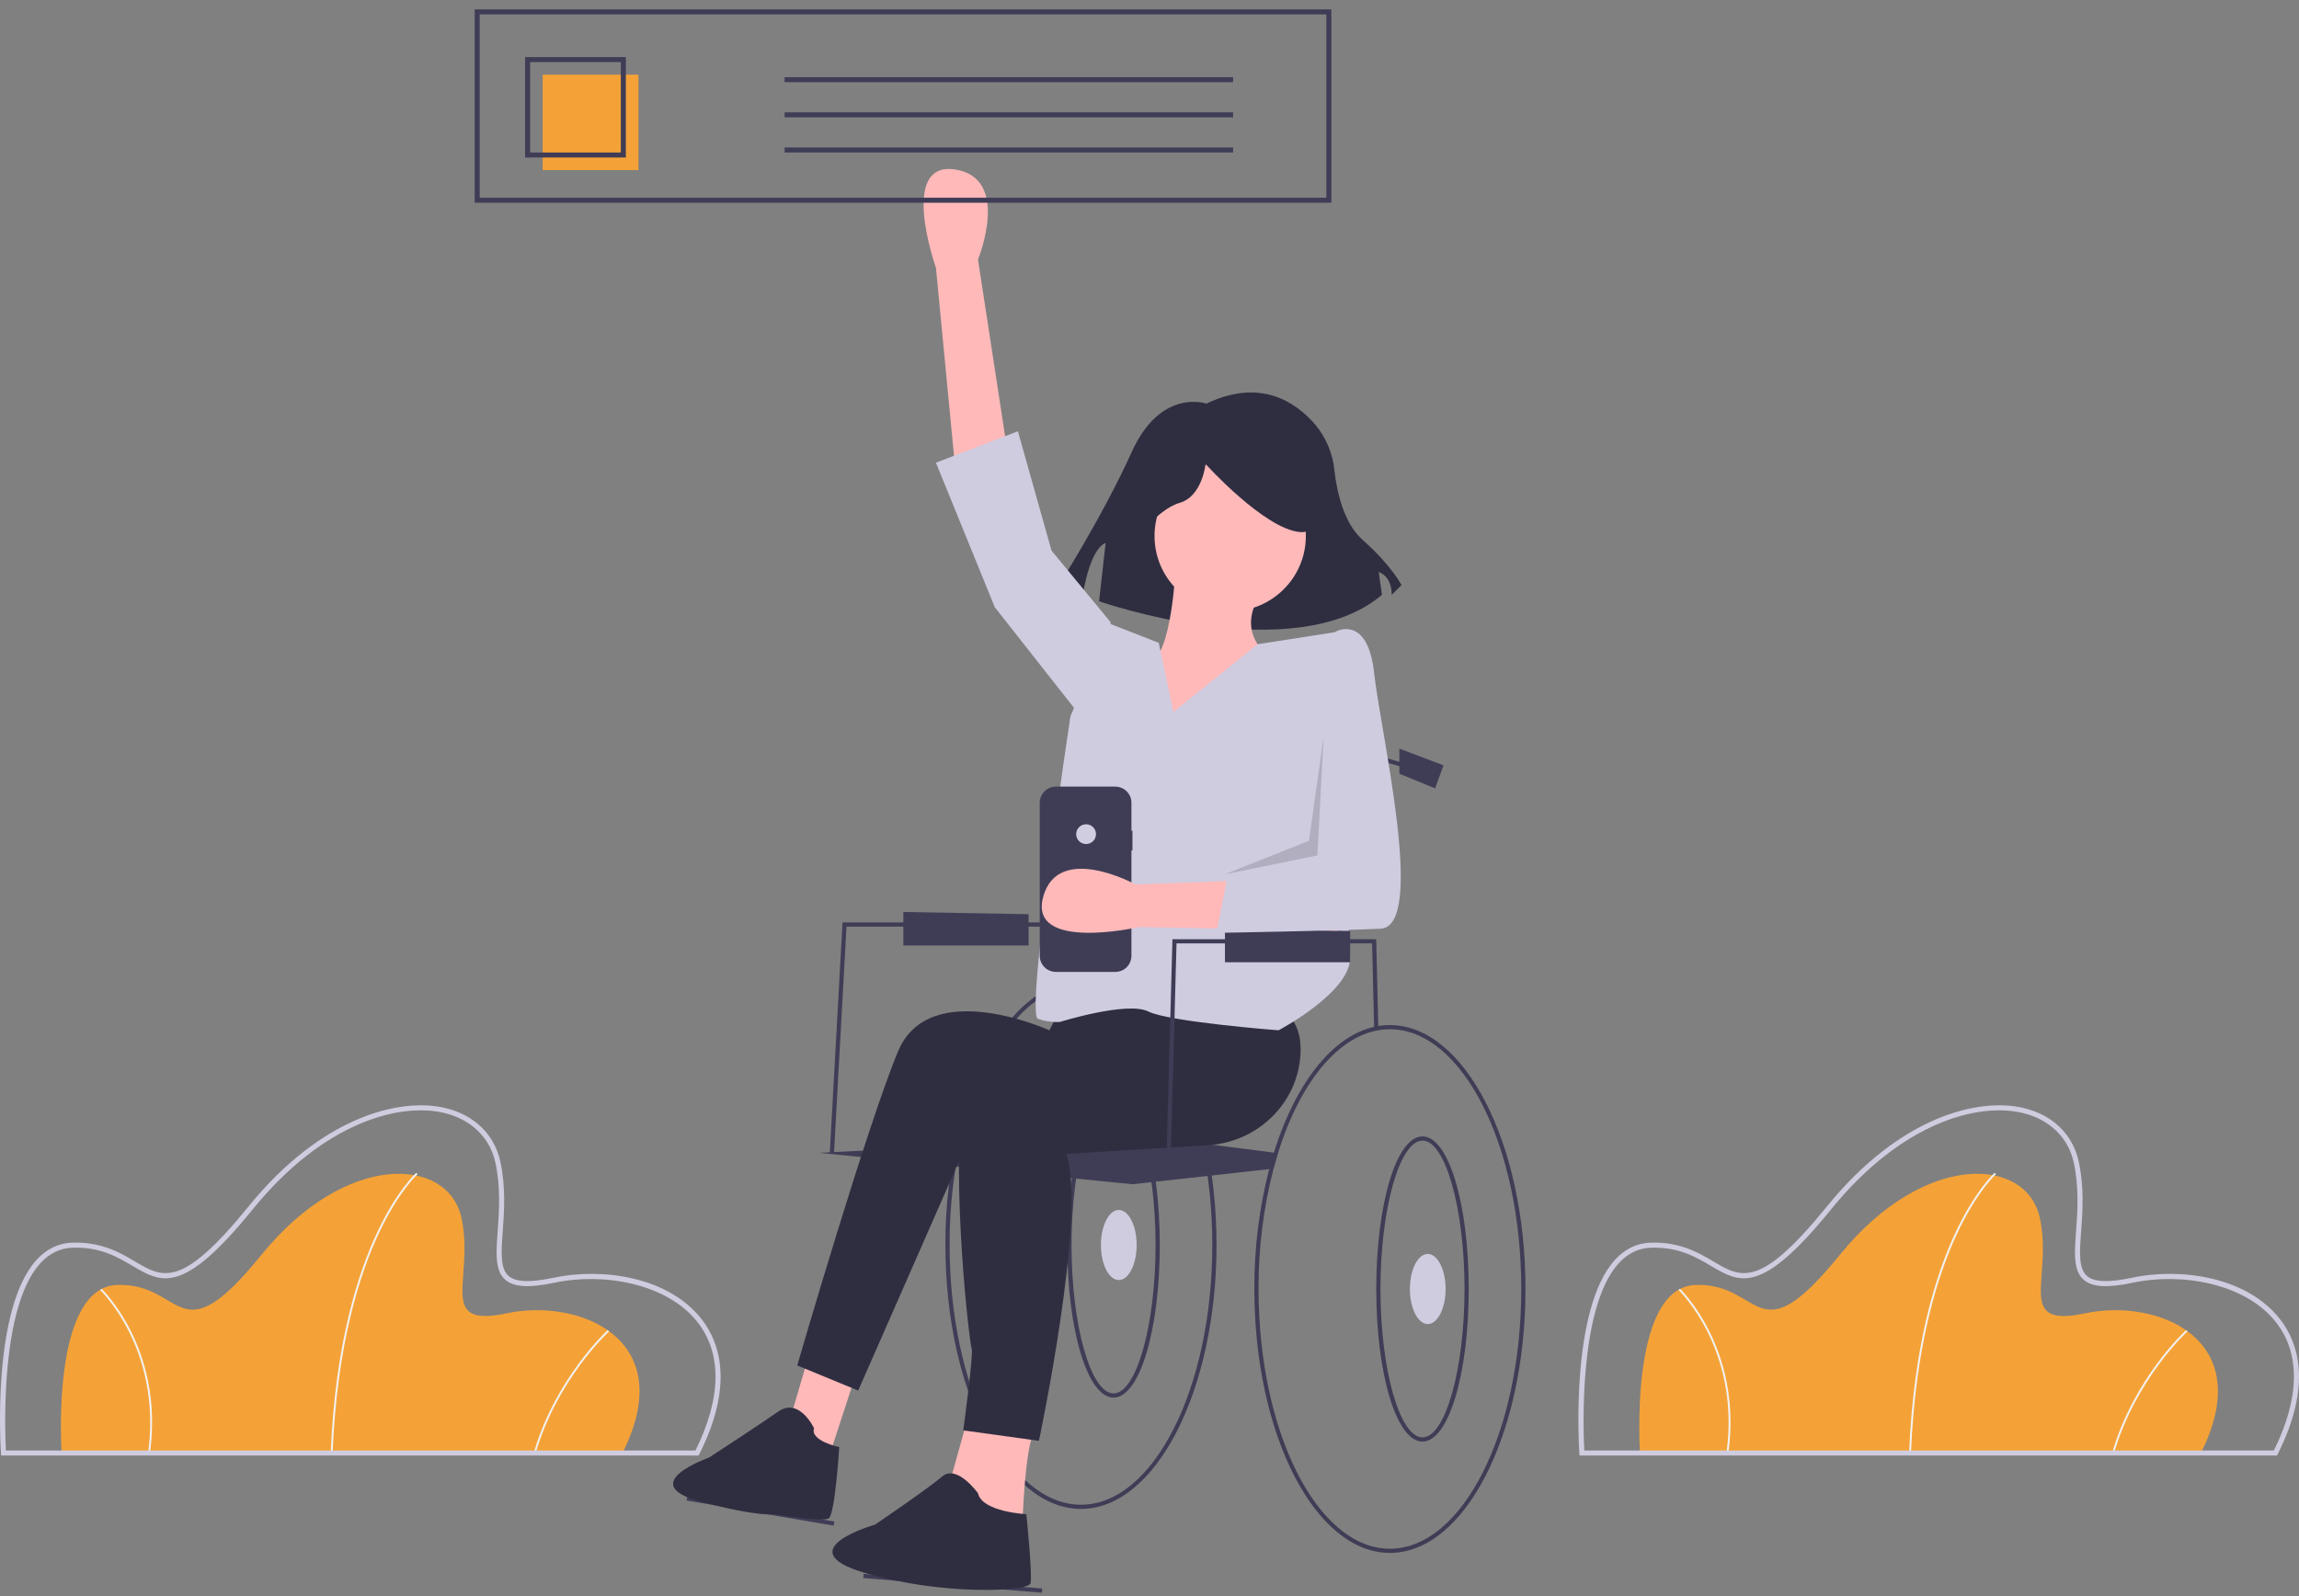 <svg width="180" height="125" viewBox="0 0 180 125" fill="none" xmlns="http://www.w3.org/2000/svg">
<rect x="0" y="0" width="180" height="125" fill="#808080" stroke="none"/>
<g clip-path="url(#clip0_657_4670)">
<path d="M48.739 113.793H4.825C4.825 113.793 3.935 100.778 9.202 100.63C14.469 100.482 13.875 106.398 20.477 98.264C27.079 90.13 35.09 90.574 36.129 95.38C37.167 100.187 34.126 104.032 39.69 102.849C45.253 101.666 53.264 104.771 48.739 113.793Z" fill="#F4A237"/>
<path d="M26.041 113.796L25.893 113.79C26.238 105.221 28.038 99.716 29.488 96.606C31.061 93.23 32.578 91.863 32.593 91.85L32.691 91.96C32.677 91.973 31.178 93.327 29.617 96.68C28.175 99.777 26.385 105.26 26.041 113.796Z" fill="#F2F2F2"/>
<path d="M41.934 113.814L41.792 113.773C43.507 107.905 47.545 104.2 47.586 104.163L47.686 104.273C47.645 104.309 43.637 107.988 41.934 113.814Z" fill="#F2F2F2"/>
<path d="M11.742 113.803L11.595 113.783C12.177 109.6 11.126 106.354 10.141 104.368C9.076 102.218 7.86 101.043 7.848 101.032L7.95 100.925C7.963 100.937 9.197 102.129 10.274 104.303C11.268 106.307 12.329 109.583 11.742 113.803Z" fill="#F2F2F2"/>
<path d="M54.699 113.991H0.089L0.076 113.806C0.045 113.347 -0.652 102.526 2.865 98.665C3.652 97.802 4.599 97.349 5.68 97.319C7.973 97.254 9.414 98.11 10.576 98.797C12.766 100.092 14.213 100.948 19.474 94.466C25.174 87.444 31.323 85.933 34.858 86.773C37.142 87.316 38.716 88.85 39.177 90.983C39.613 93.002 39.474 94.899 39.363 96.424C39.243 98.055 39.149 99.343 39.821 99.927C40.382 100.414 41.502 100.458 43.345 100.066C47.093 99.269 52.324 99.951 54.949 103.333C56.361 105.152 57.474 108.459 54.754 113.881L54.699 113.991ZM0.462 113.595H54.454C56.48 109.496 56.544 106.033 54.635 103.575C52.227 100.473 47.174 99.656 43.427 100.453C41.425 100.879 40.232 100.809 39.56 100.225C38.739 99.511 38.839 98.136 38.967 96.395C39.077 94.896 39.213 93.03 38.789 91.066C38.362 89.089 36.895 87.664 34.766 87.158C31.344 86.344 25.366 87.836 19.783 94.715C14.306 101.463 12.656 100.487 10.374 99.137C9.197 98.442 7.861 97.653 5.692 97.714C4.722 97.742 3.87 98.151 3.159 98.931C-0.002 102.401 0.384 112.132 0.462 113.595Z" fill="#CFCCE0"/>
<path d="M172.32 113.793H128.405C128.405 113.793 127.515 100.778 132.782 100.63C138.049 100.482 137.455 106.398 144.057 98.264C150.659 90.13 158.671 90.574 159.709 95.38C160.748 100.187 157.706 104.032 163.27 102.849C168.833 101.666 176.844 104.771 172.32 113.793Z" fill="#F4A237"/>
<path d="M149.621 113.796L149.473 113.79C149.818 105.221 151.619 99.716 153.068 96.606C154.641 93.23 156.158 91.863 156.173 91.85L156.272 91.96C156.257 91.973 154.758 93.327 153.197 96.68C151.756 99.777 149.965 105.26 149.621 113.796Z" fill="#F2F2F2"/>
<path d="M165.514 113.814L165.372 113.773C167.087 107.905 171.126 104.2 171.166 104.163L171.266 104.273C171.226 104.309 167.217 107.988 165.514 113.814Z" fill="#F2F2F2"/>
<path d="M135.323 113.803L135.176 113.783C135.758 109.6 134.707 106.354 133.722 104.368C132.657 102.218 131.441 101.043 131.429 101.032L131.531 100.925C131.544 100.937 132.778 102.129 133.855 104.303C134.849 106.307 135.91 109.583 135.323 113.803Z" fill="#F2F2F2"/>
<path d="M178.279 113.991H123.669L123.656 113.806C123.625 113.347 122.928 102.526 126.445 98.665C127.232 97.802 128.179 97.349 129.261 97.319C131.553 97.254 132.994 98.11 134.156 98.797C136.346 100.092 137.793 100.948 143.054 94.466C148.754 87.444 154.903 85.933 158.438 86.773C160.722 87.316 162.296 88.85 162.757 90.983C163.193 93.002 163.055 94.899 162.943 96.424C162.823 98.055 162.729 99.343 163.401 99.927C163.962 100.414 165.082 100.458 166.925 100.066C170.673 99.269 175.904 99.951 178.529 103.333C179.941 105.152 181.054 108.459 178.334 113.881L178.279 113.991ZM124.042 113.595H178.034C180.061 109.496 180.124 106.033 178.215 103.575C175.807 100.473 170.754 99.656 167.007 100.453C165.005 100.879 163.812 100.809 163.14 100.225C162.319 99.511 162.419 98.136 162.547 96.395C162.657 94.896 162.793 93.03 162.369 91.066C161.942 89.089 160.476 87.664 158.346 87.158C154.924 86.344 148.946 87.836 143.363 94.715C137.886 101.463 136.237 100.487 133.954 99.137C132.777 98.442 131.442 97.653 129.272 97.714C128.302 97.742 127.45 98.151 126.739 98.931C123.578 102.401 123.964 112.132 124.042 113.595Z" fill="#CFCCE0"/>
<path d="M84.634 76.835C80.785 76.835 77.41 80.842 75.549 86.826C75.417 87.246 75.294 87.678 75.178 88.116C74.395 91.183 74.005 94.338 74.02 97.504C74.02 108.901 78.781 118.172 84.634 118.172C90.487 118.172 95.247 108.901 95.247 97.504C95.247 86.106 90.487 76.835 84.634 76.835ZM84.634 117.844C78.963 117.844 74.349 108.719 74.349 97.504C74.334 94.325 74.728 91.157 75.522 88.078C75.631 87.666 75.747 87.263 75.871 86.868C77.683 81.049 80.933 77.163 84.634 77.163C90.304 77.163 94.918 86.288 94.918 97.504C94.918 108.719 90.304 117.844 84.634 117.844Z" fill="#3F3D56"/>
<path d="M87.185 109.454C85.155 109.454 83.564 104.205 83.564 97.504C83.564 90.803 85.155 85.554 87.185 85.554C89.215 85.554 90.805 90.803 90.805 97.504C90.805 104.205 89.215 109.454 87.185 109.454ZM87.185 85.882C85.401 85.882 83.894 91.204 83.894 97.504C83.894 103.804 85.401 109.126 87.185 109.126C88.969 109.126 90.476 103.804 90.476 97.504C90.476 91.204 88.969 85.882 87.185 85.882Z" fill="#3F3D56"/>
<path d="M87.596 100.248C88.368 100.248 88.995 99.019 88.995 97.504C88.995 95.988 88.368 94.759 87.596 94.759C86.823 94.759 86.197 95.988 86.197 97.504C86.197 99.019 86.823 100.248 87.596 100.248Z" fill="#CFCCE0"/>
<path d="M84.552 60.267L107.096 60.185V69.038L84.552 69.945V60.267Z" fill="#3F3D56"/>
<path d="M65.298 90.295L64.97 90.278L65.966 72.242H86.361V72.57H66.277L65.298 90.295Z" fill="#3F3D56"/>
<path d="M65.265 119.481L53.746 117.512L53.814 117.191L65.333 119.16L65.265 119.481Z" fill="#3F3D56"/>
<path d="M67.616 123.258L67.589 123.585L81.576 124.733L81.603 124.406L67.616 123.258Z" fill="#3F3D56"/>
<path d="M100.06 90.312C99.937 90.707 99.821 91.111 99.712 91.523L99.368 91.561L88.665 92.746L64.147 90.286L89.652 88.974L99.738 90.271L100.06 90.312Z" fill="#3F3D56"/>
<path d="M94.454 31.611C94.454 31.611 90.89 30.342 88.599 35.418C86.308 40.493 82.744 46.076 82.744 46.076L84.781 46.584C84.781 46.584 85.29 43.031 86.563 42.523L86.053 47.091C86.053 47.091 101.328 52.42 108.201 46.584L107.946 44.807C107.946 44.807 108.965 45.061 108.965 46.584L109.728 45.822C109.728 45.822 108.965 44.3 106.674 42.269C105.17 40.937 104.653 38.402 104.475 36.817C104.342 35.493 103.811 34.241 102.952 33.224C101.429 31.465 98.655 29.595 94.454 31.611Z" fill="#2F2E41"/>
<path d="M74.761 36.399L73.28 20.98C73.28 20.98 70.318 12.614 74.761 13.27C79.204 13.926 76.571 20.324 76.571 20.324L79.039 36.399H74.761Z" fill="#FFB9B9"/>
<path d="M63.241 106.443L61.596 112.021L64.722 114.645L67.026 107.592L63.241 106.443Z" fill="#FFB9B9"/>
<path d="M75.912 110.545L74.267 116.45L80.026 120.059C80.026 120.059 80.191 113.334 81.013 112.021L75.912 110.545Z" fill="#FFB9B9"/>
<path d="M82.988 79.05L82.165 80.69C82.165 80.69 72.786 76.425 70.317 82.33C67.849 88.236 62.419 106.936 62.419 106.936L67.191 108.904L75.912 89.056L95.823 88.564L96.646 77.573L82.988 79.05Z" fill="#2F2E41"/>
<path d="M89.9 81.838C89.9 81.838 76.406 79.049 75.419 85.775C74.432 92.501 75.913 105.296 76.077 105.624C76.242 105.952 75.419 112.021 75.419 112.021L81.343 112.841C81.343 112.841 85.128 94.961 83.482 90.368L94.616 89.681C98.459 89.445 101.599 86.418 101.82 82.586C101.904 81.119 101.536 79.788 100.267 79.049C96.317 76.753 89.077 76.753 89.077 76.753L89.9 81.838Z" fill="#2F2E41"/>
<path d="M63.736 111.857C63.736 111.857 62.584 109.396 60.938 110.545C59.293 111.693 55.508 114.153 55.508 114.153C55.508 114.153 49.653 116.209 54.85 117.598C59.472 118.834 60.609 118.582 60.609 118.582C60.609 118.582 64.394 119.239 64.888 118.91C65.381 118.582 65.71 113.333 65.71 113.333C65.71 113.333 63.407 112.841 63.736 111.857Z" fill="#2F2E41"/>
<path d="M76.571 116.942C76.571 116.942 74.925 114.646 73.773 115.63C72.621 116.614 68.507 119.403 68.507 119.403C68.507 119.403 61.596 121.371 67.685 123.176C73.773 124.98 80.52 124.652 80.685 123.996C80.849 123.34 80.355 118.583 80.355 118.583C80.355 118.583 76.9 118.419 76.571 116.942Z" fill="#2F2E41"/>
<path d="M96.317 47.882C99.589 47.882 102.241 45.238 102.241 41.977C102.241 38.715 99.589 36.071 96.317 36.071C93.046 36.071 90.394 38.715 90.394 41.977C90.394 45.238 93.046 47.882 96.317 47.882Z" fill="#FFB9B9"/>
<path d="M92.039 44.602C92.039 44.602 91.71 51.327 90.064 51.819C88.419 52.311 83.811 57.725 85.951 59.365C88.09 61.005 100.431 59.857 100.431 59.857L99.279 51.327C99.279 51.327 96.647 49.523 98.786 46.406L92.039 44.602Z" fill="#FFB9B9"/>
<path d="M91.875 55.756L90.723 50.343L86.938 48.866L83.811 56.084C83.811 56.084 80.273 79.459 81.261 79.787C81.815 79.982 82.402 80.066 82.989 80.033C82.989 80.033 88.254 78.393 89.9 79.213C91.546 80.033 100.102 80.689 100.102 80.689C100.102 80.689 106.026 77.573 105.697 74.784C105.368 71.996 105.697 56.412 105.697 56.412L104.957 49.44L98.464 50.453L91.875 55.756Z" fill="#CFCCE0"/>
<path d="M87.102 49.686L86.937 48.702L82.33 43.125L79.697 33.774L73.279 36.235L77.887 47.554L84.469 55.919L87.102 49.686Z" fill="#CFCCE0"/>
<path d="M88.535 42.683C88.535 42.683 90.571 39.892 92.353 39.384C94.135 38.877 94.39 36.339 94.39 36.339C94.39 36.339 98.972 41.414 101.772 41.668C104.573 41.922 102.027 35.577 102.027 35.577L96.936 34.309L92.099 34.816L88.28 37.354L88.535 42.683Z" fill="#2F2E41"/>
<path d="M107.589 80.613L107.43 73.882H92.116L91.627 91.93L91.298 91.921L91.796 73.554H107.748L107.753 73.712L107.918 80.602L107.589 80.613Z" fill="#3F3D56"/>
<path d="M107.26 71.422H106.931V58.9L112.242 60.438L112.15 60.753L107.26 59.337V71.422Z" fill="#3F3D56"/>
<path d="M108.823 80.279C104.974 80.279 101.599 84.287 99.738 90.271C99.606 90.691 99.483 91.122 99.368 91.56C98.584 94.628 98.195 97.782 98.209 100.948C98.209 112.345 102.97 121.617 108.823 121.617C114.676 121.617 119.437 112.345 119.437 100.948C119.437 89.551 114.676 80.279 108.823 80.279ZM108.823 121.289C103.153 121.289 98.538 112.163 98.538 100.948C98.523 97.769 98.918 94.601 99.712 91.522C99.82 91.111 99.937 90.707 100.061 90.312C101.872 84.493 105.122 80.607 108.823 80.607C114.494 80.607 119.108 89.733 119.108 100.948C119.108 112.163 114.494 121.289 108.823 121.289Z" fill="#3F3D56"/>
<path d="M111.374 112.899C109.344 112.899 107.754 107.649 107.754 100.948C107.754 94.247 109.344 88.998 111.374 88.998C113.404 88.998 114.994 94.247 114.994 100.948C114.994 107.649 113.404 112.899 111.374 112.899ZM111.374 89.326C109.59 89.326 108.083 94.648 108.083 100.948C108.083 107.248 109.59 112.57 111.374 112.57C113.158 112.57 114.665 107.248 114.665 100.948C114.665 94.648 113.158 89.326 111.374 89.326Z" fill="#3F3D56"/>
<path d="M111.785 103.694C112.558 103.694 113.184 102.465 113.184 100.949C113.184 99.433 112.558 98.204 111.785 98.204C111.013 98.204 110.387 99.433 110.387 100.949C110.387 102.465 111.013 103.694 111.785 103.694Z" fill="#CFCCE0"/>
<path d="M109.563 58.627L113.019 59.939L112.361 61.744L109.563 60.595V58.627Z" fill="#3F3D56"/>
<path d="M95.905 72.733V75.358H105.71V72.908L95.905 72.733Z" fill="#3F3D56"/>
<path d="M70.728 71.422V74.046H80.533V71.596L70.728 71.422Z" fill="#3F3D56"/>
<path d="M104.24 15.877H37.164V0.733H104.24V15.877ZM37.559 15.483H103.846V1.127H37.559V15.483Z" fill="#3F3D56"/>
<path d="M49.988 5.847H42.491V13.32H49.988V5.847Z" fill="#F4A237"/>
<path d="M49.002 12.336H41.11V4.47H49.002V12.336ZM41.505 11.943H48.607V4.863H41.505L41.505 11.943Z" fill="#3F3D56"/>
<path d="M96.547 6.043H61.431V6.436H96.547V6.043Z" fill="#3F3D56"/>
<path d="M96.547 8.797H61.431V9.19H96.547V8.797Z" fill="#3F3D56"/>
<path d="M96.547 11.55H61.431V11.943H96.547V11.55Z" fill="#3F3D56"/>
<path d="M88.665 65.053H88.585V62.869C88.585 62.703 88.552 62.538 88.489 62.385C88.425 62.231 88.331 62.092 88.214 61.975C88.096 61.857 87.956 61.764 87.802 61.701C87.648 61.637 87.483 61.605 87.317 61.605H82.674C82.508 61.605 82.343 61.637 82.189 61.701C82.035 61.764 81.895 61.857 81.778 61.975C81.66 62.092 81.567 62.231 81.503 62.385C81.439 62.538 81.406 62.703 81.406 62.869V74.852C81.406 75.018 81.439 75.183 81.503 75.336C81.567 75.489 81.66 75.629 81.778 75.746C81.895 75.864 82.035 75.957 82.189 76.02C82.343 76.084 82.508 76.116 82.674 76.116H87.317C87.483 76.116 87.648 76.084 87.802 76.02C87.956 75.957 88.096 75.864 88.214 75.746C88.331 75.629 88.425 75.489 88.489 75.336C88.552 75.183 88.585 75.018 88.585 74.852V66.608H88.665V65.053Z" fill="#3F3D56"/>
<path d="M85.036 66.102C85.465 66.102 85.812 65.755 85.812 65.327C85.812 64.899 85.465 64.553 85.036 64.553C84.607 64.553 84.259 64.899 84.259 65.327C84.259 65.755 84.607 66.102 85.036 66.102Z" fill="#D0CDE1"/>
<path d="M104.722 72.892L89.186 72.601C89.186 72.601 80.511 74.58 81.671 70.255C82.832 65.93 88.907 69.267 88.907 69.267L105.21 68.655L104.722 72.892Z" fill="#FFB9B9"/>
<path d="M103.146 50.588L104.627 49.44C104.627 49.44 107.095 48.128 107.589 52.721C108.082 57.314 111.702 72.57 108.082 72.734C104.462 72.897 95.247 73.062 95.247 73.062L96.234 67.976L103.804 67.484L103.146 50.588Z" fill="#CFCCE0"/>
<path opacity="0.15" d="M103.639 57.643L103.146 66.993L95.905 68.469L102.487 65.844L103.639 57.643Z" fill="black"/>
</g>
<defs>
<clipPath id="clip0_657_4670">
<rect width="180" height="124" fill="white" transform="translate(0 0.733)"/>
</clipPath>
</defs>
</svg>
